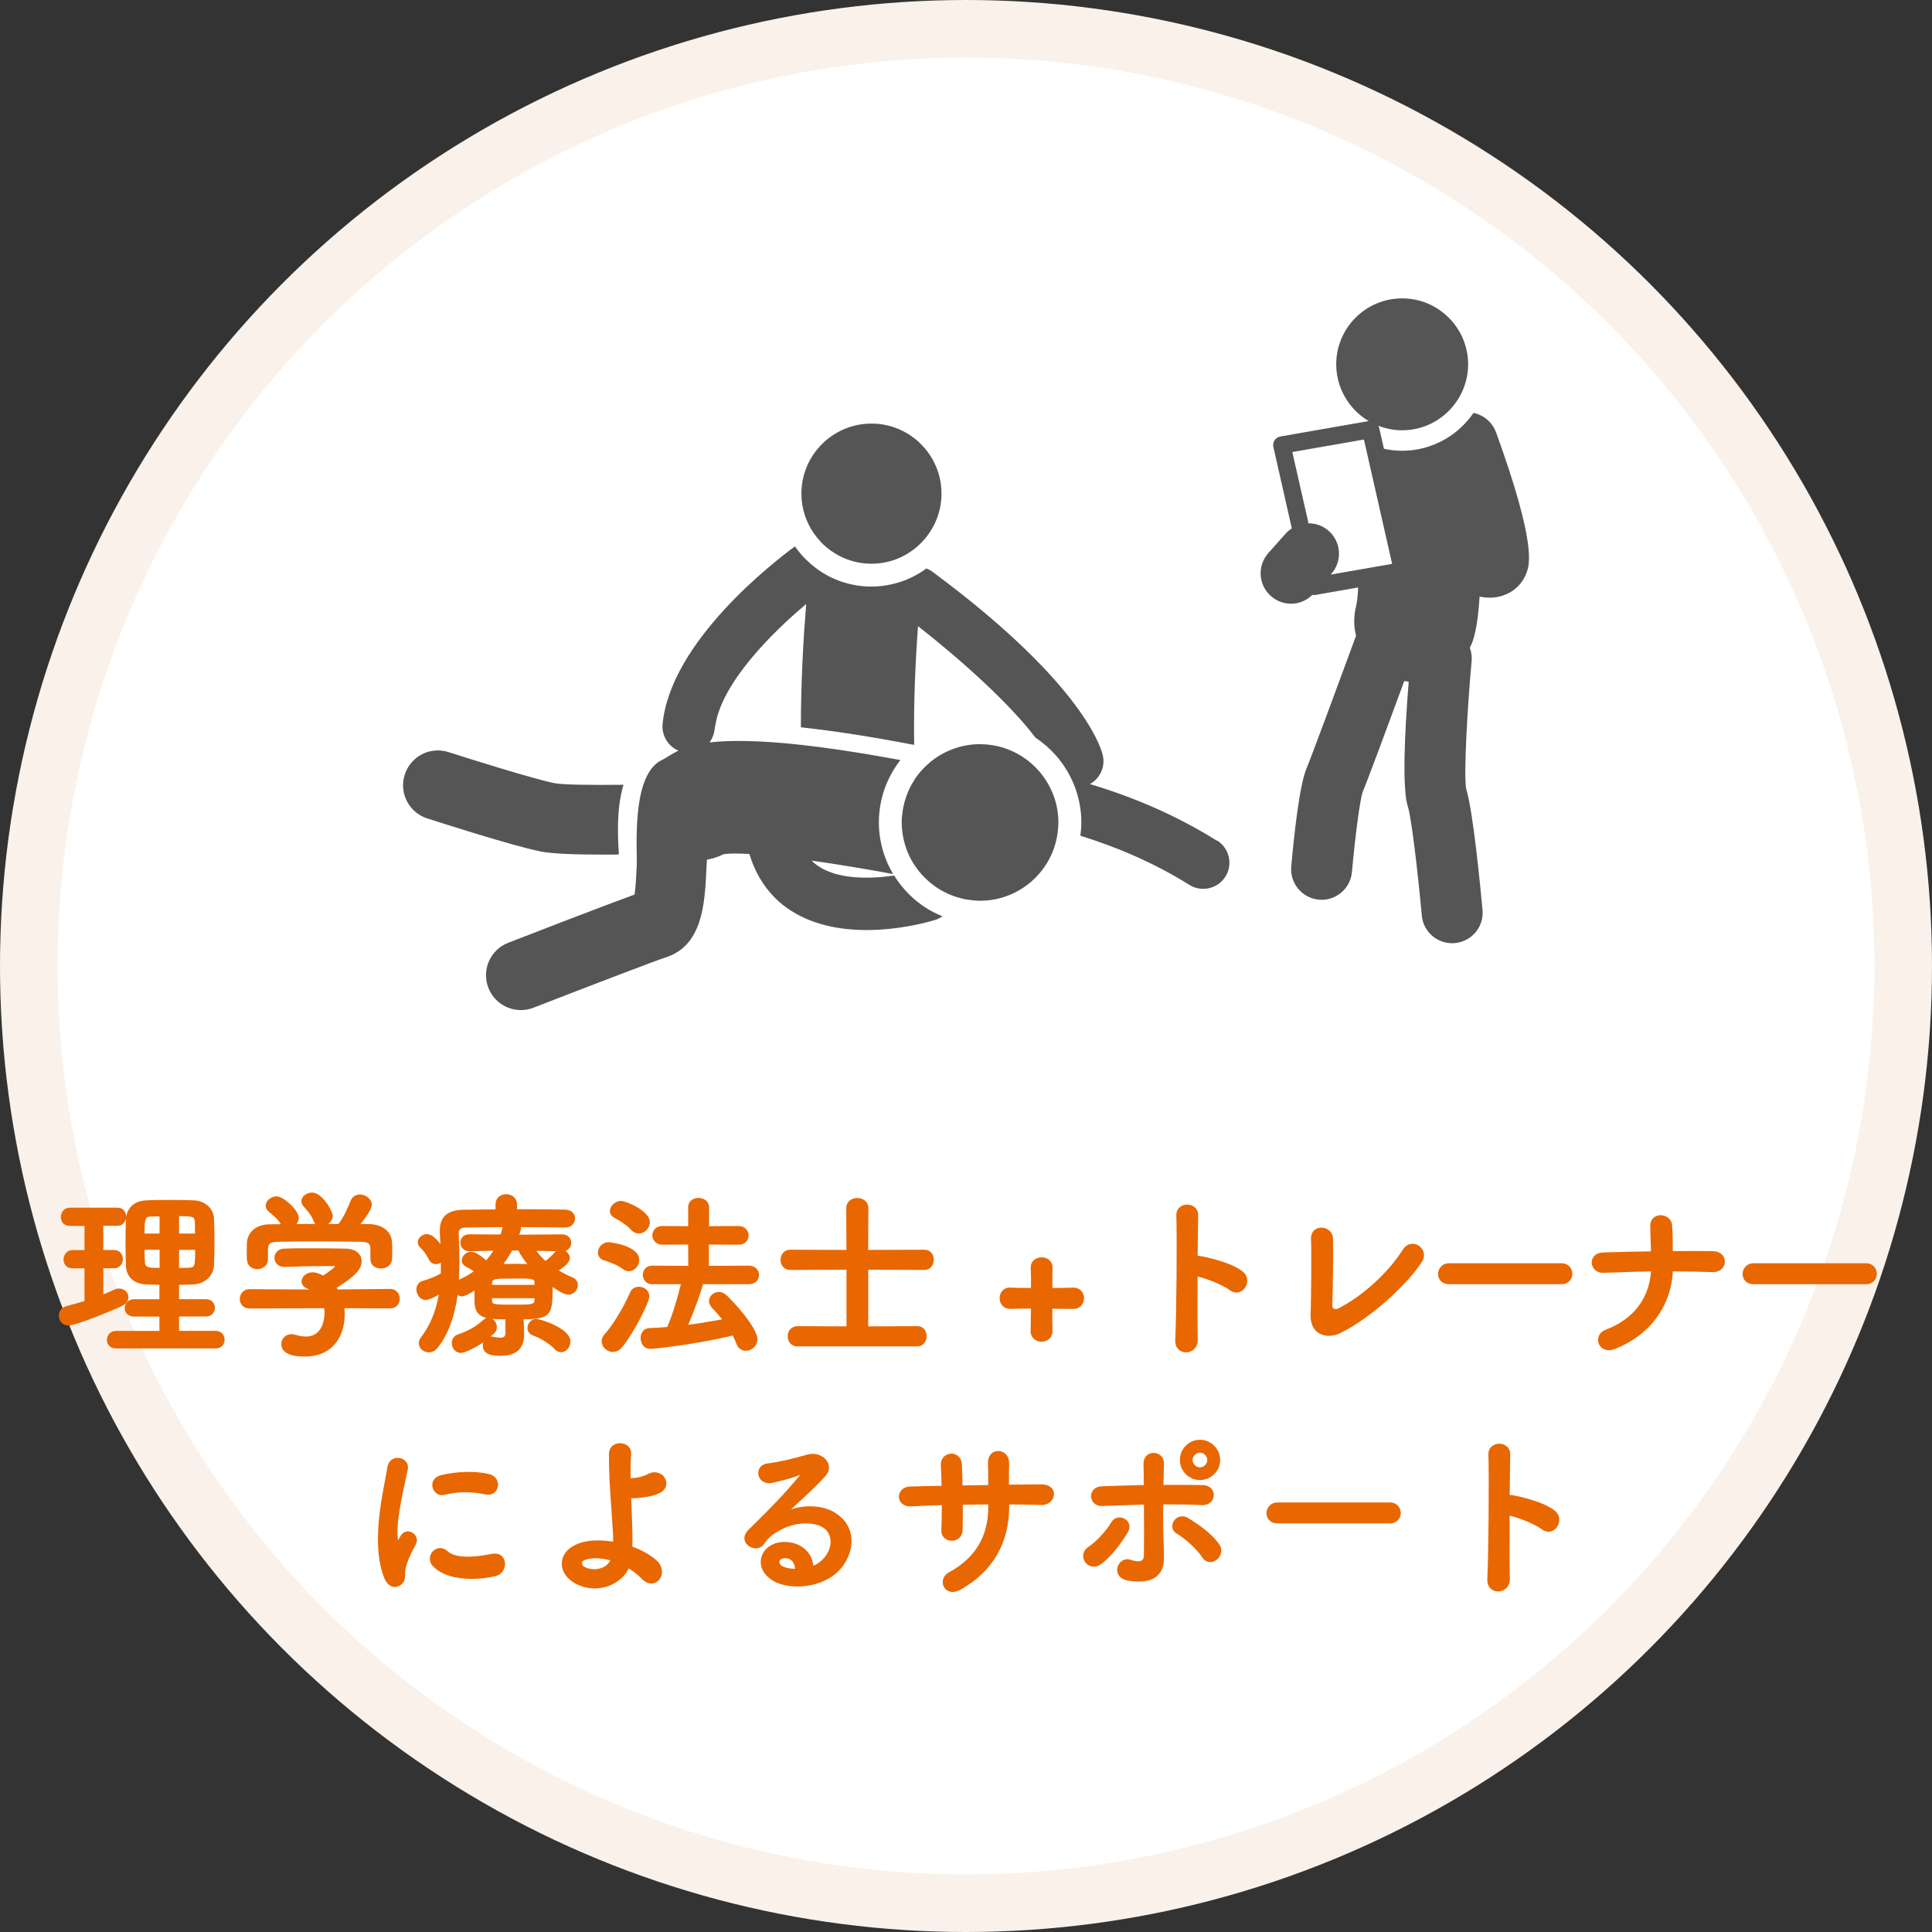 <?xml version="1.0" encoding="UTF-8"?>
<svg xmlns="http://www.w3.org/2000/svg" id="_レイヤー_2" data-name="レイヤー 2" viewBox="0 0 302 302">
  <rect x="0" y="0" width="302" height="302" fill="#333333" stroke="none"/>
  <defs>
    <style>
      .cls-1 {
        fill: #fff;
        stroke: #faf1ea;
        stroke-width: 9px;
      }

      .cls-2 {
        fill: #e86700;
      }

      .cls-2, .cls-3 {
        stroke-width: 0px;
      }

      .cls-3 {
        fill: #555;
      }
    </style>
  </defs>
  <g id="_レイヤー_1-2" data-name="レイヤー 1">
    <g>
      <circle class="cls-1" cx="151" cy="151" r="146.5"></circle>
      <g>
        <g>
          <path class="cls-3" d="m94.42,133.59c.77,0,1.54,0,2.32-.02-.17-2.71-.42-7.09.72-10.9-5.26.06-9.56,0-10.79-.25-3.18-.63-13.02-3.72-16.55-4.85-2.86-.93-5.93.64-6.85,3.51-.93,2.86.65,5.93,3.51,6.85,1.36.44,13.39,4.31,17.75,5.17,1.8.37,5.63.49,9.89.49Z"></path>
          <path class="cls-3" d="m190.23,131.42c-6.57-4.11-13.39-6.93-19.87-8.86,1.61-.87,2.48-2.75,2-4.6-.48-1.84-4.02-11.86-26.62-28.6-.3-.22-.62-.38-.94-.51-.18.14-.36.27-.54.4-1.43.95-3.05,1.66-4.78,2.06-1.05.24-2.15.38-3.27.38-2.02,0-3.94-.42-5.69-1.16-1.45-.61-2.76-1.47-3.92-2.5-.88-.78-1.67-1.65-2.34-2.62-3.22,2.36-19.48,14.88-20.69,27.81-.07.75.08,1.46.38,2.1.42.89,1.15,1.6,2.06,2,.01.01.03.01.04.02-1.21.57-1.95,1.18-2.63,1.49-.36.16-.67.39-.97.66-.83.74-1.43,1.85-1.87,3.13-1.15,3.44-1.1,8.17-1.05,10.92,0,.81.03,1.46,0,1.84-.06,1.38-.16,3.29-.34,4.45-4.63,1.68-16.99,6.47-19.75,7.54-2.8,1.09-4.19,4.24-3.1,7.04.84,2.16,2.89,3.48,5.08,3.48.65,0,1.32-.12,1.97-.37,9.01-3.5,19.28-7.43,20.54-7.82,5.92-1.81,6.24-8.47,6.49-13.81.02-.47.05-.98.08-1.51.9-.16,1.78-.43,2.61-.86.92-.13,2.31-.13,4.03-.03.31,1.02.68,1.95,1.1,2.8,1.32,2.65,3.09,4.43,4.69,5.58,3.76,2.71,8.39,3.51,12.54,3.51,5.36,0,9.91-1.33,10.74-1.59.41-.13.77-.33,1.11-.56-1.93-.77-3.66-1.91-5.12-3.34-.93-.91-1.75-1.93-2.43-3.03-3.82.56-8.94.65-12.07-1.62-.3-.21-.57-.45-.83-.71,3.99.56,8.4,1.29,12.75,2.1-.43-.71-.8-1.45-1.11-2.23-.1-.26-.2-.53-.29-.79-.54-1.59-.84-3.29-.84-5.06,0-.59.04-1.17.1-1.75.22-1.97.8-3.83,1.68-5.52.45-.88.99-1.7,1.59-2.47-.46-.09-.95-.18-1.41-.26-5.57-1.01-10.22-1.69-14.14-2.12-6.64-.73-11.16-.73-14.3-.38.44-.59.73-1.3.81-2.08.02-.24.08-.48.13-.72,1.1-6.61,8.82-14.35,14.18-18.83-.43,5.26-.83,12.08-.83,19.27,5.07.54,10.99,1.46,17.71,2.75-.11-6.68.21-13.27.6-18.56,6.27,4.89,14.23,11.94,18.36,17.43,2.4,1.58,4.35,3.8,5.6,6.41.21.42.39.86.56,1.3.64,1.72,1.01,3.58,1.01,5.52,0,.72-.06,1.41-.15,2.1,5.61,1.74,11.46,4.19,17.05,7.69.67.41,1.42.61,2.16.61,1.37,0,2.69-.68,3.47-1.92,1.19-1.91.61-4.43-1.3-5.63Z"></path>
          <path class="cls-3" d="m128.15,84.56c.71.77,1.53,1.44,2.44,1.99,1.64.99,3.56,1.57,5.62,1.57,3.34,0,6.32-1.5,8.33-3.86,1.63-1.92,2.63-4.39,2.63-7.1,0-6.03-4.91-10.95-10.95-10.95s-10.95,4.92-10.95,10.95c0,2.31.73,4.46,1.96,6.23.28.41.61.8.94,1.16Z"></path>
          <path class="cls-3" d="m153.19,116.32c-1.85,0-3.59.42-5.16,1.15-.67.31-1.3.68-1.9,1.1-.45.32-.87.67-1.27,1.04-.67.62-1.28,1.32-1.8,2.08-.06.1-.12.2-.18.3-.89,1.4-1.5,2.99-1.77,4.7-.1.61-.16,1.23-.16,1.87,0,1.2.18,2.36.51,3.45.24.84.58,1.64.99,2.4.32.59.7,1.14,1.1,1.66.47.6.99,1.14,1.55,1.64,1.15,1.02,2.48,1.82,3.95,2.35.79.29,1.61.49,2.46.61.55.07,1.11.13,1.69.13,6.37,0,11.62-4.9,12.18-11.12.03-.37.06-.74.06-1.12,0-3.05-1.14-5.85-3-7.99-2.24-2.59-5.56-4.24-9.25-4.24Z"></path>
        </g>
        <path class="cls-3" d="m233.85,67.58c-.59-1.62-1.96-2.71-3.52-3.04-.28.42-.59.81-.91,1.18-1.3,1.52-2.93,2.75-4.78,3.57-1.67.75-3.52,1.17-5.46,1.17-.98,0-1.93-.11-2.85-.31l-.4-1.75-.35-1.55c-.02-.11-.08-.2-.13-.3,1.16.45,2.41.71,3.73.71,3.96,0,7.39-2.24,9.12-5.52.76-1.43,1.19-3.06,1.19-4.79,0-5.68-4.62-10.31-10.31-10.31s-10.31,4.62-10.31,10.31c0,2.27.75,4.37,1.99,6.07.83,1.13,1.88,2.08,3.09,2.8l-2.25.39-1.36.24-.64.11-9.56,1.67c-.37.06-.69.28-.9.59-.21.31-.28.69-.19,1.06l2.88,12.71c-.34.23-.66.48-.95.8l-2.72,3.06c-1.75,1.97-1.57,4.98.4,6.72.91.81,2.04,1.2,3.16,1.2,1.22,0,2.41-.48,3.33-1.39.08.01.15.04.23.04s.16,0,.23-.02l6.69-1.17c-.05,1.25-.16,2.27-.33,2.95-.39,1.57-.37,3.13,0,4.6-2.98,8.1-7.06,19.14-7.72,20.68-1.15,2.68-2,10.8-2.41,15.4-.23,2.62,1.71,4.94,4.33,5.17.14,0,.28.02.42.02,2.44,0,4.52-1.87,4.74-4.35.44-4.99,1.23-11.23,1.67-12.49.72-1.68,4.19-11.04,6.51-17.36.23.04.46.08.69.11-.64,8.07-1.05,16.77-.11,19.6.52,1.6,1.53,10.04,2.16,16.95.22,2.47,2.3,4.33,4.74,4.33.14,0,.29,0,.44-.02,2.62-.24,4.55-2.56,4.31-5.17-.33-3.6-1.47-15.48-2.56-18.97-.38-2.06.13-11.93.86-19.97.07-.72-.05-1.42-.28-2.05.29-.58.53-1.19.69-1.85.44-1.74.7-3.84.83-6.15.63.12,1.17.16,1.64.16.98,0,1.6-.2,1.97-.32,1.73-.55,3.08-1.83,3.71-3.51.49-1.31,1.64-4.37-4.74-22Zm-25.85,22.24l.1-.11c1.75-1.97,1.57-4.98-.4-6.72-.91-.81-2.04-1.19-3.16-1.19l-2.53-11.14,8.64-1.51,2.04-.36.51-.08.09.38,4.32,19.05-5.27.92-4.33.76Z"></path>
      </g>
      <g>
        <path class="cls-2" d="m33.76,208.03h-5.77v-2.24h4.2c.96,0,1.4-.71,1.4-1.37s-.48-1.34-1.4-1.34h-4.2v-2.24c.75,0,1.48-.03,2.2-.06,1.82-.09,3.17-1.31,3.26-2.98.05-1.09.08-2.28.08-3.43,0-1.35-.03-2.66-.08-3.9-.05-1.32-1.1-2.78-3.26-2.84-1.24-.06-2.49-.06-3.71-.06s-2.41,0-3.54.06c-2.14.08-3.05,1.35-3.21,2.61v-.03c0-.71-.46-1.43-1.34-1.43h-7.48c-.91,0-1.4.76-1.4,1.48,0,.66.44,1.37,1.4,1.37h2.3v3.78h-1.88c-.91,0-1.4.76-1.4,1.48,0,.66.44,1.37,1.4,1.37h1.88v5.11c-1.02.31-2.02.58-2.87.81-.69.18-1.14.76-1.14,1.47,0,.76.51,1.54,1.48,1.54,1.15,0,6-1.95,8.39-3.05.64-.29,1.01-.79,1.01-1.35,0-.76-.64-1.37-1.43-1.37-.21,0-.46.02-.75.16-.67.31-1.23.55-1.75.76v-4.09h1.71c.88,0,1.34-.72,1.34-1.43s-.46-1.43-1.34-1.43h-1.71v-3.78h2.21c.77,0,1.22-.55,1.32-1.16,0,.01,0,.02,0,.04-.03,1.17-.06,2.41-.06,3.65s.03,2.56.06,3.68c.07,1.79,1.23,2.87,3.21,2.96.71.03,1.35.05,2.03.06v2.25h-3.98c-.94,0-1.45.72-1.45,1.4s.5,1.31,1.45,1.31h3.98v2.24h-6.78c-.93,0-1.43.73-1.43,1.43,0,.63.45,1.31,1.43,1.31h15.6c.9,0,1.37-.69,1.37-1.37s-.47-1.37-1.37-1.37Zm-5.77-9.83v-2.83h2.52c0,2.68-.11,2.76-1.02,2.8-.48.02-.99.03-1.5.03Zm0-5.38v-2.72c2.14,0,2.43.08,2.47.91.02.59.03,1.21.03,1.81h-2.5Zm-5.4,0c0-2.39.13-2.64,1.05-2.66.4-.02.84-.03,1.3-.03v2.69h-2.36Zm2.36,2.54v2.83c-1.78,0-2.26-.07-2.3-.88-.03-.66-.05-1.31-.05-1.95h2.35Z"></path>
        <path class="cls-2" d="m61.04,204.5c.96,0,1.45-.75,1.45-1.48s-.51-1.54-1.48-1.54l-8.2.08c-.05-.09-.11-.18-.18-.26,2.53-1.59,3.9-2.74,3.9-4.16,0-.88-.66-1.93-2.51-1.96-1.24-.03-3.3-.06-5.38-.06-1.48,0-3,0-4.21.06-1,.03-1.53.74-1.53,1.43s.52,1.43,1.51,1.43c0,0,.06,0,.07,0,1.88-.08,4.6-.14,6.46-.14.62,0,1.15,0,1.47.03-.22.26-.88.8-1.9,1.47-.39-.21-1-.52-1.64-.52-.94,0-1.73.65-1.73,1.43,0,.52.38.95,1.01,1.16.08.03.17.06.25.1l-9.41-.05c-.98,0-1.51.79-1.51,1.54s.53,1.48,1.54,1.48l11.66-.05c.03.23.05.46.05.7,0,.62-.14,3.73-2.89,3.73-.55,0-1.16-.1-1.77-.3-.21-.07-.38-.07-.53-.07-.88,0-1.57.69-1.57,1.57,0,.72.47,1.93,3.61,1.93,4.64,0,6.3-3.4,6.3-6.58,0-.34-.02-.67-.05-.98l7.22.03Z"></path>
        <path class="cls-2" d="m38.61,196.89c.03,1.03.85,1.5,1.59,1.5.81,0,1.68-.52,1.68-1.51v-1.6c.07-.79.16-1.14,1.63-1.17,1.8-.03,3.74-.06,5.68-.06,2.39,0,4.87.03,7.19.06,1.12.03,1.52.21,1.52,1.15v1.6c0,.84.68,1.43,1.65,1.43.81,0,1.67-.5,1.73-1.46.03-.29.03-.67.03-1.06,0-.53,0-1.13-.03-1.52-.06-1.96-1.8-2.87-3.5-2.9-.32,0-.65,0-.97-.01-.15,0-.3,0-.46,0,.88-1.08,1.76-2.38,1.76-3,0-.96-.97-1.62-1.85-1.62-.69,0-1.23.38-1.49,1.06-.36.92-1.07,2.58-1.87,3.54-.53,0-1.06,0-1.59,0,.4-.3.7-.75.7-1.26,0-.77-1.64-3.64-3.22-3.64-.89,0-1.68.63-1.68,1.34,0,.27.11.54.31.78l.27.31c.55.63,1.02,1.17,1.34,2.03.07.17.17.32.28.44-.99,0-1.98,0-2.97.02.24-.29.37-.63.37-.97,0-1.13-2.32-3.36-3.5-3.36-.86,0-1.68.71-1.68,1.45,0,.34.15.65.45.92.18.16.34.3.51.43.52.43.97.81,1.41,1.54,0,0,0,0,0,.01l-1.79.02c-2.35.03-3.46,1.49-3.52,2.94,0,.2,0,.42-.01.64,0,.24-.01.49-.01.74s0,.47.01.69c0,.19.01.37.01.55Z"></path>
        <path class="cls-2" d="m89.17,209.71c0-2.14-4.87-3.55-5.32-3.55-.84,0-1.4.74-1.4,1.43,0,.42.23.95.86,1.16,1.31.49,2.56,1.28,3.44,2.18,0,0,0,0,0,0,.28.28.62.44.96.44.77,0,1.45-.77,1.45-1.65Z"></path>
        <path class="cls-2" d="m81.84,206.57v-.34c4.22-.03,4.54-.73,4.54-4.7v-.36c1.31.91,1.92,1.2,2.47,1.2.89,0,1.48-.78,1.48-1.51,0-.53-.31-.97-.83-1.18-.75-.3-1.46-.67-2.16-1.1.61-.38,1.73-1.17,1.73-1.89,0-.47-.28-.9-.68-1.16.6-.19.9-.73.9-1.27,0-.65-.48-1.31-1.4-1.31l-6.73.05.23-.68c.04-.12.04-.24.04-.33,0-.06,0-.12-.01-.17,2.61,0,5.17.03,6.93.06,1,0,1.54-.73,1.54-1.43,0-.64-.48-1.34-1.53-1.37-1.99-.05-4.8-.06-7.54-.06v-.73c0-1.06-.84-1.62-1.68-1.62s-1.68.51-1.68,1.62v.76c-.82.01-1.62.02-2.37.02-.94,0-1.81.01-2.56.03-2.58.03-3.78,1.07-3.78,3.27v.38c.04.62.08,1.18.1,1.72-.51-.68-1.32-1.56-2.09-1.56-.69,0-1.45.52-1.45,1.26,0,.34.16.66.48.94.4.35.88,1.03,1.25,1.76.22.47.62.73,1.09.73.28,0,.55-.09.79-.24v.11c0,.54,0,1.05-.02,1.59-.89.5-1.77.86-2.85,1.17-.6.18-.96.68-.96,1.33,0,.79.57,1.65,1.48,1.65.32,0,1.1-.29,2.02-.84-.47,2.68-1.37,4.83-2.83,6.74-.19.26-.3.56-.3.85,0,.77.72,1.43,1.57,1.43.54,0,1.05-.27,1.43-.77,1.59-2.06,2.59-4.74,3.07-8.19.21.13.46.2.71.2.35,0,.96-.28,1.93-.89v1.77c.06,1.54.68,2.22,1.87,2.51-.15.05-.3.14-.44.26-1.23,1.1-2.29,1.71-4.06,2.33-.58.21-.92.71-.92,1.33,0,.74.54,1.54,1.43,1.54.5,0,2-.64,3.48-1.64-.04.15-.06.31-.06.47,0,1.62,1.86,1.62,2.85,1.62,2.94,0,3.58-1.75,3.61-3.22,0-.35-.01-.75-.03-1.14-.01-.36-.03-.7-.03-.99Zm-4.17.9c0-.53-.29-1.03-.7-1.3.59.06,1.27.07,2.04.07v2.05c0,.61-.21.81-.81.81-.3,0-.69-.06-1.15-.14l-.25-.04s-.05-.01-.08-.02c.18-.15.35-.31.52-.47.28-.25.42-.57.42-.97Zm5.88-4.54v.32c-.04.64-.29.69-3.36.69s-3.22-.05-3.28-.62v-.39h6.64Zm-11.37-5.91c0,.42.24.76.67.98.45.22.8.43,1.19.74-.71.5-1.49.94-2.31,1.31.05-.88.08-1.82.08-2.91,0-1.51-.06-3.06-.11-4.28v-.08c0-.43.13-.87,1.1-.9,1.09-.02,3.24-.05,5.75-.06v.04c-.08.37-.19.73-.31,1.11l-4.88-.03c-.96,0-1.4.68-1.4,1.31s.48,1.34,1.37,1.34h.03l3.76-.08c-.3.49-.67.98-1.12,1.49-.84-.71-1.69-1.33-2.36-1.33-.76,0-1.45.64-1.45,1.34Zm8.23,2.83c2.94,0,3.12.04,3.14.68v.31h-6.64v-.21c.04-.73.24-.77,3.5-.77Zm-.28-2.29c-.34,0-.68,0-1.01.01-.14,0-.29,0-.43,0,.48-.63.93-1.32,1.36-2.1h.98c.33.67.8,1.38,1.4,2.12-.79-.02-1.56-.04-2.31-.04Zm6.61-1.84c-.38.46-.95.99-1.47,1.38-.5-.44-.97-.96-1.43-1.58l3.04.06s-.1.09-.14.14Z"></path>
        <path class="cls-2" d="m94.36,196.98l.25.09c1.05.36,1.81.63,2.76,1.31,0,0,0,0,0,0,.31.22.62.33.93.33.88,0,1.62-.82,1.62-1.79,0-2.15-4.32-2.74-4.81-2.74-.97,0-1.65.85-1.65,1.62,0,.55.34,1,.9,1.19Z"></path>
        <path class="cls-2" d="m96.06,190.38c.93.52,1.73.96,2.63,1.91,0,0,0,0,0,0,.34.34.74.52,1.16.52.91,0,1.73-.84,1.73-1.76,0-1.82-3.8-3.33-4.48-3.33-.92,0-1.76.76-1.76,1.59,0,.44.26.81.72,1.06Z"></path>
        <path class="cls-2" d="m118.41,209.34c0-1.23-2.02-4.11-4.8-6.84-.35-.35-.79-.55-1.24-.55-.83,0-1.54.64-1.54,1.4,0,.37.16.74.46,1.07.59.62,1.12,1.21,1.6,1.81-1.5.28-3.36.6-5.31.85,1.05-2.49,1.88-4.77,2.31-6.34h7.17c1.09,0,1.59-.75,1.59-1.45s-.55-1.45-1.59-1.45l-6.25.03v-3.33l4.62.03c1.05,0,1.59-.73,1.59-1.45s-.55-1.48-1.59-1.48l-4.59.03v-2.94c0-.97-.83-1.48-1.65-1.48s-1.62.46-1.62,1.48v2.94l-4.03-.03c-1.02,0-1.57.75-1.57,1.45s.54,1.48,1.57,1.48l4.03-.03.02,3.33-5.63-.03c-.97,0-1.48.73-1.48,1.45s.52,1.45,1.48,1.45h4.47c-.44,1.86-1.23,4.58-2.12,6.68-.94.08-1.91.16-2.81.18-.81.03-1.36.66-1.36,1.57,0,.83.52,1.68,1.51,1.68.72,0,7.12-.7,12.89-2.09.2.39.39.82.57,1.28.26.7.81,1.11,1.47,1.11.88,0,1.82-.73,1.82-1.82Z"></path>
        <path class="cls-2" d="m98.5,202.02c-.42.95-1.97,4.25-4.02,6.57-.27.3-.43.69-.43,1.06,0,.89.81,1.68,1.73,1.68.41,0,1-.14,1.51-.79,1.73-2.12,4.2-6.91,4.2-7.89s-.83-1.51-1.62-1.51c-.63,0-1.13.32-1.38.88Z"></path>
        <path class="cls-2" d="m123.56,198.51l8.76-.03v8.85l-7.65-.03c-1.01,0-1.54.79-1.54,1.57s.48,1.59,1.54,1.59h18.73c.94,0,1.45-.82,1.45-1.59s-.46-1.57-1.46-1.57l-7.67.03v-8.85l8.79.03c.94,0,1.45-.82,1.45-1.59s-.46-1.57-1.46-1.57l-8.79.03.03-6.5c0-1.06-.87-1.62-1.73-1.62s-1.73.51-1.73,1.62l.03,6.5-8.76-.03c-1.01,0-1.54.79-1.54,1.57s.48,1.59,1.54,1.59Z"></path>
        <path class="cls-2" d="m167.74,201.28c-.75.02-1.91.05-3.24.05h0c0-1.24,0-2.41.03-3.16v-.06c0-1.03-.86-1.57-1.71-1.57-.51,0-.97.18-1.28.5-.29.3-.44.71-.43,1.19.06.98.06,1.99.05,3.1-1.63,0-2.91-.04-3.27-.06,0,0-.06,0-.06,0-1.03,0-1.57.83-1.57,1.65,0,.5.17.93.49,1.23.38.36.85.46,1.2.45,1.01-.05,2.05-.05,3.21-.05,0,.54-.01,1.08-.03,1.63-.01.6-.03,1.21-.03,1.87,0,1.1.86,1.68,1.71,1.68s1.71-.57,1.71-1.65v-.06c-.03-.86-.03-2.11-.03-3.44.49,0,.99,0,1.5.01.57,0,1.15.01,1.75.01h.03c1.1,0,1.68-.83,1.68-1.65s-.53-1.68-1.71-1.68Z"></path>
        <path class="cls-2" d="m187.47,196.33c-.09-.02-.18-.02-.26-.03.03-2.64.05-4.97.08-6.3.02-.63-.25-1.14-.77-1.45-.57-.34-1.33-.34-1.89,0-.5.3-.77.8-.75,1.42.12,4.18.02,15.13-.17,19.52-.04.73.24,1.32.78,1.65.27.17.59.25.91.25s.64-.08.92-.25c.6-.34.93-.98.91-1.76-.05-1.98-.06-5.56-.03-9.85,1.49.35,3.96,1.34,5.06,2.16.9.66,1.79.33,2.28-.29.55-.7.65-1.84-.24-2.6-1.64-1.4-5.59-2.29-6.84-2.49Z"></path>
        <path class="cls-2" d="m220.86,194.43c-.62-.02-1.2.3-1.59.92-1.81,2.91-5.61,6.87-10.01,9.15-.28.15-.58.17-.77.05-.16-.1-.24-.28-.23-.52.08-2.03.17-8.37.11-10.41-.02-.65-.36-1.2-.92-1.5-.58-.31-1.28-.3-1.79.02-.5.31-.75.86-.73,1.55.09,1.92.03,8.75-.06,11.85-.05,1.65.65,2.45,1.25,2.83.46.29,1.02.44,1.61.44s1.2-.14,1.79-.43c0,0,0,0,0,0,4.93-2.45,10.58-7.74,12.75-11.15.38-.58.42-1.25.13-1.82-.3-.58-.9-.97-1.54-1Z"></path>
        <path class="cls-2" d="m244.1,197.47h-17.58c-1.13,0-1.73.86-1.73,1.68,0,.77.54,1.59,1.73,1.59h17.58c1.1,0,1.68-.82,1.68-1.62s-.58-1.65-1.68-1.65Z"></path>
        <path class="cls-2" d="m267.76,195.57c-2.02-.03-4.13-.03-6.28,0v-.31c0-1.15,0-2.34-.11-3.77-.09-1.03-1.07-1.59-1.92-1.53-.77.05-1.54.61-1.49,1.76l.02.69c.03.87.06,2.01.09,3.2-2.57.03-5.08.08-7.48.17-1.02.04-1.45.56-1.61.87-.25.47-.22,1.06.08,1.53.33.53.9.81,1.63.78l1.8-.06c1.83-.07,3.72-.13,5.59-.16-.3,4.28-2.82,7.52-7.1,9.12-.63.23-1.05.71-1.15,1.32-.09.57.12,1.15.56,1.51.2.16.56.37,1.09.37.28,0,.61-.06.99-.21h0c5.4-2.13,8.75-6.65,9.02-12.11,2.33,0,4.34.04,6.13.11.74.03,1.22-.24,1.48-.47.32-.29.5-.69.52-1.11.02-.42-.13-.82-.41-1.12-.23-.25-.68-.55-1.46-.57Z"></path>
        <path class="cls-2" d="m291.7,197.47h-17.58c-1.13,0-1.73.86-1.73,1.68,0,.77.54,1.59,1.73,1.59h17.58c1.1,0,1.68-.82,1.68-1.62s-.58-1.65-1.68-1.65Z"></path>
        <path class="cls-2" d="m69.08,233.72c.13,0,.25-.02.38-.05,2.08-.52,4.16-.54,6.38-.08,1.12.25,1.81-.42,1.97-1.14.18-.8-.23-1.75-1.38-2.03-2.08-.51-5.02-.44-7.48.17-.69.17-1.16.57-1.32,1.13-.15.53,0,1.14.41,1.55.29.29.65.45,1.04.45Z"></path>
        <path class="cls-2" d="m76.81,242.9c-4.3.88-6.09.26-6.84-.42-.84-.76-1.75-.56-2.28-.02-.55.55-.75,1.55-.06,2.31,0,0,0,0,0,0,1.4,1.52,3.83,2.03,6.13,2.03,1.37,0,2.7-.18,3.72-.44,1.14-.29,1.62-1.43,1.42-2.31-.16-.7-.8-1.41-2.09-1.14Z"></path>
        <path class="cls-2" d="m64.46,239.58c-.55-.33-1.34-.31-1.85.51-.04.08-.25.44-.38.69-.42-2.23.59-6.86,1.21-9.67.12-.57.23-1.06.31-1.44.1-.54-.08-1.04-.49-1.39-.46-.39-1.12-.5-1.68-.29-.57.22-.94.72-1.04,1.43-.08.54-.21,1.22-.36,2-.75,3.96-2,10.59-.1,15.27h0c.38.94.94,1.25,1.33,1.34.1.02.21.04.31.04.37,0,.74-.15,1.05-.42.56-.49.56-1.11.56-1.66,0-.25,0-.49.05-.72.15-.71.55-1.96,1.62-3.85.41-.71.04-1.49-.54-1.85Z"></path>
        <path class="cls-2" d="m103.26,230.4c-.6-.35-1.31-.35-1.94,0-.38.21-1.12.5-1.98.61-.13.01-.43.04-.77.05-.02-1.27,0-2.47.09-3.76.04-.6-.22-1.11-.71-1.42-.57-.36-1.35-.38-1.94-.06-.53.29-.82.81-.82,1.46-.02,2.85.13,5.03.34,8.04.08,1.23.18,2.61.28,4.24.02.43.05.93.04,1.43-2.11-.34-4.03-.24-5.42.28-1.57.59-2.52,1.67-2.61,2.96-.09,1.29.7,2.52,2.1,3.29,0,0,0,0,0,0,.97.52,2.02.78,3.05.78.7,0,1.41-.12,2.08-.36,1.45-.52,2.64-1.54,3.24-2.77.78.49,1.44,1.02,1.98,1.57.83.88,1.59.84,1.96.73.59-.16,1.05-.67,1.2-1.33.18-.81-.14-1.66-.86-2.28-.98-.84-2.26-1.56-3.72-2.09.02-.93.02-1.85,0-2.49-.04-1.36-.09-2.59-.13-3.72-.02-.47-.04-.92-.05-1.36.38.01.71,0,1-.04l.33-.04c.42-.05.9-.1,1.39-.19.67-.12,1.3-.33,1.84-.62.6-.33.93-.83.94-1.41,0-.6-.36-1.2-.92-1.53Zm-7.86,13.5c-.25.52-.7.93-1.31,1.17-.86.34-1.91.29-2.7-.13-.28-.14-.43-.37-.42-.6.01-.21.16-.39.42-.48,1.07-.39,2.48-.37,4,.04Z"></path>
        <path class="cls-2" d="m130.46,236.41c-1.83-1.09-4.52-1.24-6.82-.47.43-.4.88-.82,1.34-1.24l.9-.83c1.33-1.23,2.36-2.26,3.15-3.15.63-.7.73-1.57.26-2.31-.5-.79-1.71-1.44-3.21-1.01-1.71.51-4.35,1.15-6.12,1.36-.64.07-1.12.42-1.33.95-.2.52-.1,1.13.27,1.56.42.49,1.1.68,1.87.51,1.76-.38,3.37-.84,4.31-1.24-2.62,3.19-4.64,5.19-7.18,7.7l-.91.9c-.74.73-.67,1.4-.56,1.73.19.58.78,1.04,1.46,1.14.64.09,1.21-.16,1.55-.67.6-.89,1.15-1.38,2.27-2.02,2.7-1.58,5.64-1.43,7.04-.48.62.41,1.01,1.12,1.07,1.94.08,1.14-.45,2.31-1.46,3.2-.39.35-.83.62-1.23.76-.1-1-.52-1.87-1.22-2.52-.86-.8-2.11-1.24-3.44-1.19-1.71.06-3.06.99-3.45,2.37-.37,1.33.25,2.68,1.67,3.6.96.63,2.39.99,3.96.99,1.89,0,3.96-.52,5.59-1.69,1.8-1.3,2.95-3.57,2.86-5.65-.05-1.24-.56-2.98-2.65-4.23Zm-8.63,7.66c.06-.27.34-.46.77-.5.46-.04.84.08,1.14.36.32.3.51.76.55,1.3-.77,0-1.5-.15-1.98-.4-.34-.18-.52-.49-.47-.77Z"></path>
        <path class="cls-2" d="m162.77,232.03c-1.58,0-3.33.03-5.06.05,0-1.19,0-2.31.03-3.35,0-.76-.31-1.38-.89-1.7-.52-.29-1.14-.29-1.63.01-.31.19-.83.67-.78,1.73.03.74.03,2,.03,3.36l-4.01.07c-.03-1.31-.06-2.46-.11-3.32-.07-1.19-.95-1.7-1.71-1.65-.82.04-1.62.67-1.57,1.79.05.9.08,2.08.11,3.24-1.66.03-3.36.05-4.96.11-.68.02-1.24.34-1.52.87-.26.48-.24,1.06.05,1.51.19.29.67.77,1.67.72,1.52-.08,3.25-.14,4.8-.19,0,1.47-.03,2.81-.08,3.87-.03.46.11.87.4,1.18.31.33.76.52,1.25.52.78,0,1.64-.53,1.68-1.7.03-1.04.03-2.44.03-3.93,1.29-.02,2.62-.05,3.98-.05v.39c0,4.61-2.01,7.96-6.14,10.22-.61.34-.97.89-.98,1.51,0,.55.27,1.07.74,1.34.17.1.45.22.83.22.35,0,.77-.1,1.28-.39,5.01-2.88,7.54-7.26,7.54-13.01v-.28c1.74,0,3.4.03,5.06.08.7.01,1.36-.31,1.71-.89.29-.48.31-1.06.05-1.51-.18-.31-.65-.82-1.8-.82Z"></path>
        <path class="cls-2" d="m185.76,237.3c-.57-.34-1.18-.37-1.7-.08-.49.27-.81.8-.82,1.33,0,.48.24.9.69,1.17,1.27.75,3.18,2.43,4,3.73,0,0,0,0,0,0,.25.39.58.63.97.7.09.02.18.03.27.03.33,0,.66-.11.96-.32.68-.48,1.06-1.49.52-2.35-1.29-2.03-4.31-3.85-4.9-4.2Z"></path>
        <path class="cls-2" d="m187.57,231.35c1.74,0,3.16-1.41,3.16-3.13s-1.42-3.16-3.16-3.16-3.13,1.42-3.13,3.16,1.41,3.13,3.13,3.13Zm0-4.28c.61,0,1.15.54,1.15,1.15s-.54,1.15-1.15,1.15-1.15-.54-1.15-1.15.54-1.15,1.15-1.15Z"></path>
        <path class="cls-2" d="m181.82,235.16c1.98,0,4.03,0,6.01.11.72.04,1.33-.24,1.66-.76.3-.47.32-1.05.06-1.53-.28-.53-.86-.83-1.59-.84-1.98-.03-4.02-.05-6.1-.03.03-1.35.05-2.54.08-3.36,0-.6-.27-1.12-.77-1.41-.52-.3-1.17-.3-1.67-.01-.5.3-.77.84-.75,1.54.03.74.03,1.91.03,3.27-2.13.03-4.31.11-6.54.19-.97.04-1.37.55-1.53.85-.24.47-.21,1.04.08,1.5.31.49.88.76,1.53.73,2.41-.09,4.43-.16,6.49-.22.03,2.87.02,5.93,0,7.86,0,.42-.12.72-.32.86-.4.29-1.2.09-1.76-.09-.58-.19-1.16-.06-1.58.36-.45.44-.63,1.1-.45,1.68.11.36.47,1.01,1.6,1.21.63.11,1.21.16,1.73.16,1.19,0,2.13-.28,2.79-.84.74-.62,1.12-1.55,1.12-2.76,0-.79,0-1.24-.03-2.14-.08-1.82-.11-4.12-.09-6.35Z"></path>
        <path class="cls-2" d="m176.38,237.97c-.27-.47-.81-.77-1.38-.77h0c-.54,0-1.01.28-1.29.76-.65,1.15-2.31,3.03-3.64,3.89-.38.25-.63.6-.72,1.03-.09.44.02.93.28,1.31.29.42.8.7,1.36.7.32,0,.65-.09.97-.3,1.79-1.18,3.62-3.83,4.33-5.07.32-.54.34-1.09.08-1.55Z"></path>
        <path class="cls-2" d="m217.28,234.86h-17.58c-1.13,0-1.73.86-1.73,1.68,0,.77.54,1.59,1.73,1.59h17.58c1.1,0,1.68-.82,1.68-1.62s-.58-1.65-1.68-1.65Z"></path>
        <path class="cls-2" d="m236.25,233.71c-.09-.02-.18-.02-.26-.03.03-2.64.05-4.97.08-6.3.02-.63-.25-1.14-.77-1.45-.57-.34-1.33-.34-1.89,0-.5.3-.77.8-.75,1.42.12,4.18.02,15.13-.17,19.52-.04.73.24,1.32.78,1.65.27.17.59.25.91.25s.64-.08.92-.25c.6-.34.93-.98.91-1.76-.05-1.98-.06-5.56-.03-9.85,1.49.35,3.96,1.34,5.06,2.16.9.66,1.79.33,2.28-.29.55-.7.65-1.84-.24-2.6-1.64-1.4-5.59-2.29-6.84-2.49Z"></path>
      </g>
    </g>
  </g>
</svg>
